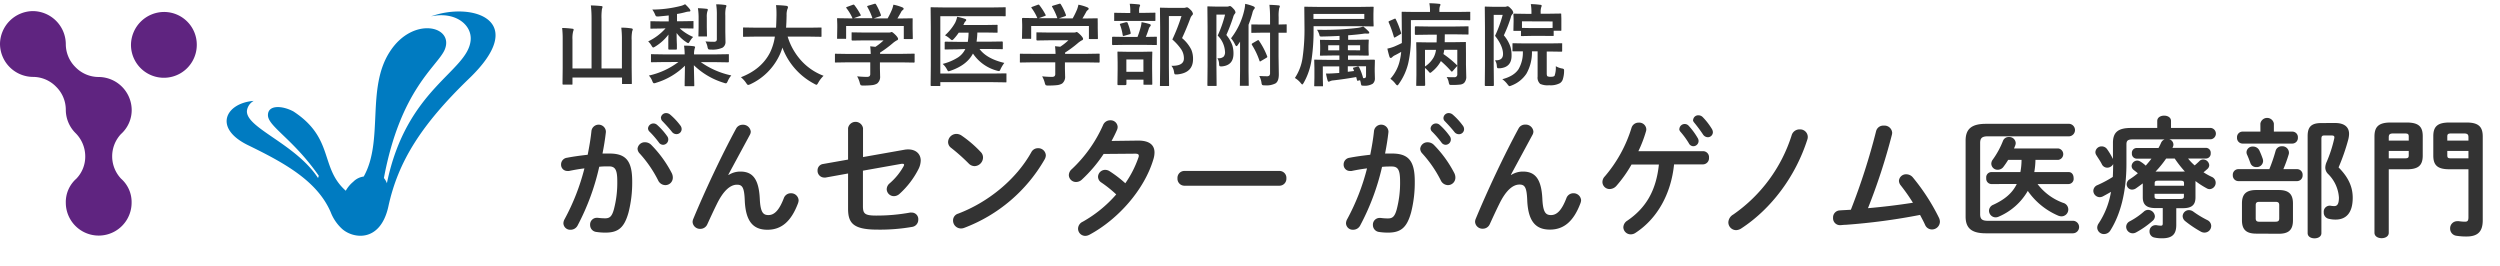 <svg id="_2" data-name="2" xmlns="http://www.w3.org/2000/svg" viewBox="0 0 835.81 88.83"><defs><style>.cls-1{fill:#007bc1;}.cls-2{fill:#5f2480;}.cls-3{fill:#333;}</style></defs><title>logo02</title><path class="cls-1" d="M110.59,71c-4.5-10.51-15.51-16.51-27.27-22.27-12.26-5.75-8-14.26,1.5-15A4.41,4.41,0,0,0,82.56,37c-.5,5.75,16.26,11,23.77,22.52l.25-.75c-8.51-12.26-17-16.51-17-20.27,0-3.5,4.75-3.25,8.51-1.25,13.76,9,8.76,18.76,17.51,26.52a10.56,10.56,0,0,1,2.5-3,6,6,0,0,1,3.5-1.75c6.76-12,.75-29.52,8.76-41.78,7.76-12,21.77-8.51,18.26-.5-2.5,5.5-14.76,13.26-20.27,42.78a5.55,5.55,0,0,1,1,1.75c6.51-31.77,27-37.28,28-47.79.5-5.25-5.25-9.76-13.26-8,13.76-5,33.28,1.25,12.51,21C140.86,41.73,133.1,54,129.85,69c-2.75,12.51-12.26,10.76-15.76,7.26a14.74,14.74,0,0,1-3.5-5.25"/><path class="cls-2" d="M54.79,4a11.11,11.11,0,0,0-11,11,11,11,0,1,0,22,0,10.94,10.94,0,0,0-11-11"/><path class="cls-2" d="M40.53,44.74a10.79,10.79,0,0,0,3.5-8,11.11,11.11,0,0,0-11-11,10.8,10.8,0,0,1-7.76-3.25A10.8,10.8,0,0,1,22,14.71a11.11,11.11,0,0,0-11-11,11.11,11.11,0,0,0-11,11,11.11,11.11,0,0,0,11,11A10.8,10.8,0,0,1,18.76,29,10.8,10.8,0,0,1,22,36.73a11,11,0,0,0,3.25,7.76h0a11,11,0,0,1,3.25,7.76,10.59,10.59,0,0,1-3,7.51,10.4,10.4,0,0,0-3.5,8,11,11,0,1,0,22,0,10.4,10.4,0,0,0-3.5-8,10.88,10.88,0,0,1,0-15"/><path class="cls-3" d="M207.71,9.24q1.69,0,3.36.25.48.09.48.32a2.35,2.35,0,0,1-.19.63,13,13,0,0,0-.18,3v9.19l.06,5.16a.47.47,0,0,1-.06.29.51.51,0,0,1-.26,0h-2.68c-.16,0-.25,0-.28-.07a.46.46,0,0,1,0-.26V25.91H191.39V28a.47.47,0,0,1-.06.29.55.55,0,0,1-.28,0h-2.64a.52.52,0,0,1-.29-.05s-.06-.13-.06-.29l.06-5.19V13.24a33.41,33.41,0,0,0-.18-3.89,29.62,29.62,0,0,1,3.36.25q.48,0,.48.32a.93.93,0,0,1-.07.32l-.1.28a9.45,9.45,0,0,0-.22,2.71V22.9h6.38V6.39a39.86,39.86,0,0,0-.23-4.58q2.11.06,3.45.22.45,0,.45.32a2.36,2.36,0,0,1-.19.63,19.14,19.14,0,0,0-.15,3.33V22.9h6.82V13.14A32,32,0,0,0,207.71,9.24Z"/><path class="cls-3" d="M221.53,9.52l-3.8.06q-.23,0-.28-.06a.51.51,0,0,1,0-.26V7.39c0-.17,0-.26.06-.29a.5.5,0,0,1,.26,0l3.8.06h2v-2q-1,.13-3.37.34h-.44a.67.67,0,0,1-.51-.16,3.37,3.37,0,0,1-.28-.57,7.57,7.57,0,0,0-.89-1.57A39.12,39.12,0,0,0,227.53,2a5.33,5.33,0,0,0,1.51-.6A13,13,0,0,1,230.56,3a1.33,1.33,0,0,1,.26.54q0,.32-.4.32a4.56,4.56,0,0,0-1.16.18,25.53,25.53,0,0,1-2.92.63V7.11h1.45l3.78-.06c.16,0,.25,0,.28.06a.55.55,0,0,1,0,.28V9.25c0,.16,0,.25-.06.28a.51.51,0,0,1-.26,0l-3.78-.06h-.51a15.88,15.88,0,0,0,4.5,2.89,7.41,7.41,0,0,0-1.09,1.41q-.37.66-.57.66a2.31,2.31,0,0,1-.72-.4,12,12,0,0,1-3.15-3q0,2,.09,3.84,0,1.19,0,1.41c0,.21-.1.31-.29.31h-2.26q-.32,0-.32-.31s0-.57,0-1.58,0-2,.06-3.15a15.84,15.84,0,0,1-4.41,4,2.51,2.51,0,0,1-.69.34q-.21,0-.63-.72a5.76,5.76,0,0,0-1.06-1.33,18.16,18.16,0,0,0,5.82-4.38Zm.21,11.23-3.81.06a.47.47,0,0,1-.29-.06.65.65,0,0,1,0-.29V18.4c0-.16,0-.25.06-.28a.55.55,0,0,1,.28,0l3.81.06h7.11a20.23,20.23,0,0,0-.21-2.92q1.66,0,3,.16.69.07.69.32a1.15,1.15,0,0,1-.09.38,1.77,1.77,0,0,0-.09.31,6.44,6.44,0,0,0-.16,1.75h7.51l3.84-.06q.25,0,.29.06a.51.51,0,0,1,0,.26v2.05a.52.52,0,0,1-.05.29s-.13.06-.29.06l-3.84-.06h-5.19a27.61,27.61,0,0,0,10.18,4.44,7.45,7.45,0,0,0-1.17,1.86q-.32.78-.63.78a2.52,2.52,0,0,1-.72-.18,24.7,24.7,0,0,1-10-5.88l.15,6.72q0,.25-.07.29a.55.55,0,0,1-.28,0h-2.58c-.17,0-.26,0-.29-.06a.55.55,0,0,1,0-.28q0-.19,0-1.08.07-2.76.09-5.43a23.18,23.18,0,0,1-9.6,5.7,2.51,2.51,0,0,1-.72.18q-.32,0-.6-.75a5.35,5.35,0,0,0-1.14-1.83,25.4,25.4,0,0,0,9.88-4.53Zm11.6-18q1.14,0,2.84.19c.3,0,.46.13.46.29a1.58,1.58,0,0,1-.15.57,6.16,6.16,0,0,0-.19,2V9.12l.06,2.8q0,.23-.06.28a.5.5,0,0,1-.26,0h-2.26c-.16,0-.25,0-.28-.06a.5.5,0,0,1,0-.26l.06-2.8V5.73A21,21,0,0,0,233.33,2.73Zm2.51,11.09q1.16.12,2.73.12a1.24,1.24,0,0,0,.89-.22,1.19,1.19,0,0,0,.19-.81V5.22a21.83,21.83,0,0,0-.23-3.78q1.5,0,2.95.21.48.06.48.31a1.77,1.77,0,0,1-.19.63,10,10,0,0,0-.18,2.58v5.47l.06,3.3a2.17,2.17,0,0,1-1,2,8,8,0,0,1-3.87.63,1.75,1.75,0,0,1-.87-.12,2,2,0,0,1-.28-.78A5.86,5.86,0,0,0,235.84,13.81Z"/><path class="cls-3" d="M252.52,12.24l-3.81.06q-.25,0-.29-.07a.59.59,0,0,1,0-.29V9.47q0-.23.06-.28a.55.55,0,0,1,.28,0l3.81.06h6.88q.09-1.25.15-4.06v-.7a24.13,24.13,0,0,0-.15-2.77,32.68,32.68,0,0,1,3.45.23q.54.12.54.43a1.51,1.51,0,0,1-.18.63,5.79,5.79,0,0,0-.28,2.1q-.06,2.83-.18,4.15h7.74l3.83-.06q.23,0,.28.06a.5.5,0,0,1,0,.26v2.46a.53.53,0,0,1-.06.32.5.5,0,0,1-.26,0l-3.83-.06h-7.17a21.17,21.17,0,0,0,4.82,8.33,19.33,19.33,0,0,0,7.19,4.77,9.55,9.55,0,0,0-1.75,2.26q-.4.75-.63.75a2.34,2.34,0,0,1-.69-.31,22.53,22.53,0,0,1-10.69-12.13,17.41,17.41,0,0,1-1.14,2.89,20.15,20.15,0,0,1-9.6,9.37,2.85,2.85,0,0,1-.72.23q-.25,0-.69-.69a9.45,9.45,0,0,0-1.72-1.89q6.88-2.65,9.74-8.27a18.42,18.42,0,0,0,1.61-5.31Z"/><path class="cls-3" d="M283.17,20.84l-3.75.06q-.23,0-.28-.06a.51.51,0,0,1,0-.26V18.26q0-.25.06-.29a.5.5,0,0,1,.26,0l3.75.06h7.9q-.06-1.69-.18-2.55l1.74.18a19.49,19.49,0,0,0,2.73-2.16h-6.48l-3.89.06q-.32,0-.32-.29V11.1c0-.16,0-.25.06-.28a.5.5,0,0,1,.26,0l3.89.06H297a2.48,2.48,0,0,0,.72-.06,1.66,1.66,0,0,1,.38-.12q.29,0,1.31,1,.83.88.84,1.29a.49.49,0,0,1-.37.48,8,8,0,0,0-1.44,1,36.59,36.59,0,0,1-4.21,3.11V18h7.51l3.75-.06a.47.47,0,0,1,.29.06.55.55,0,0,1,0,.28v2.32a.44.44,0,0,1-.05.27.48.48,0,0,1-.29.05l-3.75-.06h-7.51v2l.06,2.61a2.82,2.82,0,0,1-1,2.46,4.18,4.18,0,0,1-1.66.53,23.87,23.87,0,0,1-2.95.13,1.75,1.75,0,0,1-.87-.12,1.94,1.94,0,0,1-.31-.75,8.69,8.69,0,0,0-.89-2.2q1.79.18,3.21.18a1.39,1.39,0,0,0,.94-.23,1.12,1.12,0,0,0,.24-.81V20.84Zm.07-18.55,1.8-.66a.89.89,0,0,1,.32-.09c.11,0,.22.08.34.23a20.91,20.91,0,0,1,2,3.12.82.82,0,0,1,.09.25q0,.1-.37.23l-2,.72h6.25A20.31,20.31,0,0,0,290,2.35a.49.49,0,0,1-.09-.22c0-.07.12-.15.37-.23l2-.6a1.08,1.08,0,0,1,.28-.06c.12,0,.22.08.32.23A19.83,19.83,0,0,1,294.51,5a.85.85,0,0,1,0,.21c0,.08-.13.16-.38.25l-2,.69h4.63a27.4,27.4,0,0,0,1.47-3,10,10,0,0,0,.45-1.58,14.76,14.76,0,0,1,3,.89c.28.13.43.28.43.45a.57.57,0,0,1-.29.45,1.74,1.74,0,0,0-.57.69q-.63,1.17-1.23,2.13h.78l4-.06a.53.53,0,0,1,.32.06.51.51,0,0,1,0,.26L305.11,8V9.37l.06,3.36q0,.26-.07.32a.59.59,0,0,1-.29,0h-2.36q-.25,0-.29-.07a.59.59,0,0,1,0-.29v-4H282.88v4q0,.25-.06.29a.5.5,0,0,1-.26,0h-2.38a.53.53,0,0,1-.32-.06.55.55,0,0,1,0-.28l.06-3.39V8.23l-.06-1.86c0-.16,0-.25.07-.28a.59.59,0,0,1,.29,0l4,.06h.81A15.45,15.45,0,0,0,283,2.74a.53.53,0,0,1-.1-.23Q282.92,2.39,283.25,2.29Z"/><path class="cls-3" d="M314.37,5.41V24.59h17.71l4.12-.06q.23,0,.28.06a.55.55,0,0,1,0,.28v2.38q0,.23-.06.28a.5.5,0,0,1-.26,0l-4.12-.06H314.37v1c0,.16,0,.25-.06.28a.69.69,0,0,1-.31,0h-2.55a.44.44,0,0,1-.27-.05s-.05-.12-.05-.27l.06-6.38v-13l-.06-6.33c0-.17,0-.26.06-.29a.55.55,0,0,1,.28,0l4,.06H332l3.93-.06c.17,0,.26,0,.29.06a.51.51,0,0,1,0,.26V5.15q0,.24-.06.28a.55.55,0,0,1-.28,0L332,5.41Zm5.87,11.07-4.12.06a.46.46,0,0,1-.29-.06.51.51,0,0,1,0-.26v-2q0-.29.34-.29l4.12.06h3.27a22.84,22.84,0,0,0,.26-3.06h-3.3a17.21,17.21,0,0,1-1.57,2q-.42.48-.66.48t-.75-.51a7.23,7.23,0,0,0-1.61-1.09,16.42,16.42,0,0,0,3.39-4.19A8.31,8.31,0,0,0,320,5.62a18.47,18.47,0,0,1,2.64.69q.4.15.4.38a.59.59,0,0,1-.26.43,2.4,2.4,0,0,0-.51.84,2.1,2.1,0,0,1-.22.4h7.39l3.78-.06a.46.46,0,0,1,.29.06.51.51,0,0,1,0,.26v2a.5.5,0,0,1-.06.31.55.55,0,0,1-.28,0l-3.78-.06h-2.64a24.71,24.71,0,0,1-.26,3.06h4.28l4.12-.06q.26,0,.31.06s.06.11.06.23v2c0,.16,0,.25-.07.28a.59.59,0,0,1-.29,0l-4.12-.06h-3.3q2.43,3.28,8.29,4.65a12.08,12.08,0,0,0-1.26,2.08q-.25.66-.53.66a3.88,3.88,0,0,1-.7-.15,14.06,14.06,0,0,1-8-5.72q-2,3.84-7.42,5.72a4.84,4.84,0,0,1-.72.21q-.25,0-.57-.66a6.15,6.15,0,0,0-1.42-1.8,17.76,17.76,0,0,0,5.19-2.21,7,7,0,0,0,2.39-2.77Z"/><path class="cls-3" d="M345,20.84l-3.75.06q-.23,0-.28-.06a.51.51,0,0,1,0-.26V18.26q0-.25.06-.29a.5.5,0,0,1,.26,0L345,18h7.9q-.06-1.69-.18-2.55l1.74.18a19.49,19.49,0,0,0,2.73-2.16h-6.48l-3.89.06q-.32,0-.32-.29V11.1c0-.16,0-.25.06-.28a.5.5,0,0,1,.26,0l3.89.06h8.14a2.48,2.48,0,0,0,.72-.06,1.66,1.66,0,0,1,.38-.12q.29,0,1.31,1,.83.88.84,1.29a.49.49,0,0,1-.37.48,8,8,0,0,0-1.44,1,36.59,36.59,0,0,1-4.21,3.11V18h7.51l3.75-.06a.47.47,0,0,1,.29.06.55.55,0,0,1,0,.28v2.32a.44.44,0,0,1-.05.27.48.48,0,0,1-.29.05l-3.75-.06h-7.51v2l.06,2.61a2.82,2.82,0,0,1-1,2.46,4.18,4.18,0,0,1-1.66.53,23.87,23.87,0,0,1-2.95.13,1.75,1.75,0,0,1-.87-.12,1.94,1.94,0,0,1-.31-.75,8.69,8.69,0,0,0-.89-2.2q1.79.18,3.21.18a1.39,1.39,0,0,0,.94-.23,1.12,1.12,0,0,0,.24-.81V20.84Zm.07-18.55,1.8-.66a.89.89,0,0,1,.32-.09c.11,0,.22.08.34.23a20.91,20.91,0,0,1,2,3.12.82.82,0,0,1,.09.25q0,.1-.37.23l-2,.72h6.25a20.31,20.31,0,0,0-1.71-3.75.49.49,0,0,1-.09-.22c0-.07.12-.15.37-.23l2-.6a1.08,1.08,0,0,1,.28-.06c.12,0,.22.08.32.23A19.83,19.83,0,0,1,356.37,5a.85.85,0,0,1,0,.21c0,.08-.13.16-.38.25l-2,.69h4.63a27.4,27.4,0,0,0,1.47-3,10,10,0,0,0,.45-1.58,14.76,14.76,0,0,1,3,.89c.28.13.43.28.43.45a.57.57,0,0,1-.29.45,1.74,1.74,0,0,0-.57.69q-.63,1.17-1.23,2.13h.78l4-.06a.53.53,0,0,1,.32.06.51.51,0,0,1,0,.26L367,8V9.37l.06,3.36q0,.26-.07.32a.59.59,0,0,1-.29,0h-2.36q-.25,0-.29-.07a.59.59,0,0,1,0-.29v-4H344.75v4q0,.25-.06.29a.5.5,0,0,1-.26,0H342a.53.53,0,0,1-.32-.06.55.55,0,0,1,0-.28l.06-3.39V8.23l-.06-1.86c0-.16,0-.25.07-.28A.59.59,0,0,1,342,6l4,.06h.81a15.45,15.45,0,0,0-1.92-3.36.53.53,0,0,1-.1-.23Q344.79,2.39,345.11,2.29Z"/><path class="cls-3" d="M375.94,15l-3.86.06q-.29,0-.29-.32V12.6q0-.32.29-.32l3.86.06h4.36a30.07,30.07,0,0,0,1.1-3.43,8.41,8.41,0,0,0,.25-1.5,24.61,24.61,0,0,1,2.61.6c.3.1.46.23.46.4a.68.68,0,0,1-.24.47,1.93,1.93,0,0,0-.4.7,29.35,29.35,0,0,1-1,2.76l3.39-.06c.17,0,.26,0,.29.06a.5.5,0,0,1,0,.26v2.17q0,.23-.06.28a.54.54,0,0,1-.28,0L382.63,15ZM376.47,7,372.79,7c-.17,0-.26,0-.29-.06a.51.51,0,0,1,0-.26V4.59a.5.5,0,0,1,.06-.31.55.55,0,0,1,.28,0l3.68.06h1.36V3.75a12,12,0,0,0-.19-2.49q1,0,3,.21.48.06.48.28a1.69,1.69,0,0,1-.21.6,4.47,4.47,0,0,0-.13,1.44V4.3h1.54L386,4.24q.23,0,.28.06a.59.59,0,0,1,0,.29V6.7q0,.24-.06.28A.5.5,0,0,1,386,7L382.37,7Zm-.22,21.47h-2.32q-.34,0-.34-.31l.06-5.06V20.9l-.06-3.36c0-.16,0-.25.06-.28a.55.55,0,0,1,.28,0l3.33.06h4.33l3.33-.06a.53.53,0,0,1,.32.06.51.51,0,0,1,0,.26l-.06,2.95V23l.06,5q0,.26-.07.32a.59.59,0,0,1-.29,0h-2.3q-.25,0-.29-.07a.59.59,0,0,1,0-.29V26.63h-5.7v1.5Q376.57,28.43,376.25,28.43ZM374.46,8.31a.65.65,0,0,1-.06-.22c0-.08.13-.16.4-.23l1.64-.44.28,0q.18,0,.29.28a18.41,18.41,0,0,1,1,3.3,1.55,1.55,0,0,1,0,.18q0,.15-.38.28l-1.77.51a1.24,1.24,0,0,1-.29.06c-.12,0-.2-.12-.24-.37A15.91,15.91,0,0,0,374.46,8.31Zm2.11,11.57V24h5.7V19.88ZM391.63,22h.31q3.87,0,3.87-2.46a5.48,5.48,0,0,0-.87-3,17.76,17.76,0,0,0-3-3.34A62,62,0,0,0,395,5.37h-4.21V22.19l.06,6.28c0,.16,0,.25-.06.28a.5.5,0,0,1-.26,0h-2.42a.5.5,0,0,1-.31-.06.51.51,0,0,1,0-.26l.06-6.25v-13l-.06-6.32q0-.25.07-.29a.59.59,0,0,1,.29,0l2.67.06h4.81a2.06,2.06,0,0,0,.75-.09,1.59,1.59,0,0,1,.46-.09q.35,0,1.26.91a2.38,2.38,0,0,1,.72,1.22.76.76,0,0,1-.28.54,2.82,2.82,0,0,0-.63,1.11q-1.35,3.58-2.73,6.51a12.21,12.21,0,0,1,3.08,3.84,7.86,7.86,0,0,1,.59,3.18q0,4.62-5.29,5.12l-.5,0a.43.43,0,0,1-.43-.21,4.45,4.45,0,0,1-.15-.73A4,4,0,0,0,391.63,22Z"/><path class="cls-3" d="M407,19.47h.32a2.35,2.35,0,0,0,1.8-.57,2.28,2.28,0,0,0,.44-1.54,8.32,8.32,0,0,0-2.45-5.47,40,40,0,0,0,2.46-7h-2.89V22l.06,6.44c0,.16,0,.25-.06.28a.5.5,0,0,1-.26,0H404a.48.48,0,0,1-.29-.05.44.44,0,0,1-.05-.27l.06-6.41V8.93l-.06-6.5q0-.25.06-.29a.55.55,0,0,1,.28,0l2.41.06h3.81a1.45,1.45,0,0,0,.6-.09.85.85,0,0,1,.38-.09q.35,0,1.14.87a2.39,2.39,0,0,1,.72,1.2.81.81,0,0,1-.26.54,3.05,3.05,0,0,0-.54,1.17A62.2,62.2,0,0,1,410,11.7a11.56,11.56,0,0,1,2,3.46,9,9,0,0,1,.38,2.79q0,3.86-3.81,4.24h-.45q-.35,0-.46-.21a3,3,0,0,1-.1-.72A3.61,3.61,0,0,0,407,19.47Zm4.58-6.69A23.93,23.93,0,0,0,416,3.36a11.26,11.26,0,0,0,.29-2.07A14.76,14.76,0,0,1,419,2.1q.51.22.51.51a.85.85,0,0,1-.29.51,3.07,3.07,0,0,0-.51,1.23,40.43,40.43,0,0,1-1.29,3.93V23.84l.06,4.56a.47.47,0,0,1-.06.29.51.51,0,0,1-.26,0h-2.35c-.17,0-.26,0-.29-.07a.46.46,0,0,1,0-.26l.06-4.56V13.93l-.4.6q-.28.38-.35.51-.27.38-.46.38t-.45-.51A8.9,8.9,0,0,0,411.55,12.79ZM421,25.4q1.47.09,2.52.09a1.14,1.14,0,0,0,.87-.25,1.34,1.34,0,0,0,.22-.88V10.92H422l-3.37.06q-.23,0-.28-.06a.51.51,0,0,1,0-.26V8.46c0-.16,0-.25.06-.28a.5.5,0,0,1,.26,0L422,8.2h2.61V5.85a39.62,39.62,0,0,0-.21-4.24q1.89.06,3,.19.48,0,.48.32a2.32,2.32,0,0,1-.22.63,13.45,13.45,0,0,0-.18,3V8.2l2.41-.06q.23,0,.28.06a.5.5,0,0,1,0,.26v2.2c0,.16,0,.25-.06.28a.5.5,0,0,1-.26,0h-.73l-1.67,0v7.93l.09,6q0,2.27-1.09,3a6.59,6.59,0,0,1-3.58.66,1.66,1.66,0,0,1-.89-.13,1.68,1.68,0,0,1-.24-.76A6.68,6.68,0,0,0,421,25.4Zm-.07-11.76a24.74,24.74,0,0,1,2.7,5.13.68.68,0,0,1,.06.23q0,.16-.37.37l-1.7,1a1,1,0,0,1-.37.19c-.06,0-.12-.09-.18-.26A25,25,0,0,0,418.55,15a.66.66,0,0,1-.07-.23q0-.13.32-.34l1.57-.91a1,1,0,0,1,.34-.12Q420.79,13.45,420.94,13.64Z"/><path class="cls-3" d="M432.91,26.07A16.38,16.38,0,0,0,435.52,19a65.93,65.93,0,0,0,.6-9.85l-.06-6.61q0-.25.07-.29a.59.59,0,0,1,.29,0l4.11.06H454.8l4.11-.06a.53.53,0,0,1,.32.06.55.55,0,0,1,0,.28l-.06,2v2l.06,1.92c0,.18,0,.28-.07.32a.59.59,0,0,1-.29,0l-4.11-.06H439.16V10a66.88,66.88,0,0,1-.66,9.85,22.08,22.08,0,0,1-2.64,7.83q-.35.57-.48.57t-.51-.48A7.36,7.36,0,0,0,432.91,26.07ZM456.12,6.33V4.65h-17V6.33Zm-11.86,21q-.28,0-.42-.45a22.14,22.14,0,0,1-.53-2.3h.92q.73,0,2.2-.1l1.32-.09v-2.2h-5.5v4l.06,2.36a.46.46,0,0,1-.06.29.55.55,0,0,1-.28,0H439.7a.53.53,0,0,1-.32-.06.55.55,0,0,1,0-.28l.06-2.49V22.76l-.06-2.55q0-.22.07-.26a.59.59,0,0,1,.29,0l4.21.06h3.84V18.55h-2.2l-4,.06q-.25,0-.29-.06a.51.51,0,0,1,0-.26l.06-1.58V15.19l-.06-1.55a.53.53,0,0,1,.06-.32.55.55,0,0,1,.28,0l4,.06h2.2V12q-2.58.15-5.92.21a1.64,1.64,0,0,1-.59-.06.91.91,0,0,1-.22-.45,5.73,5.73,0,0,0-.79-1.73h1.29a91.39,91.39,0,0,0,12.39-.66,7.87,7.87,0,0,0,1.76-.45,18.17,18.17,0,0,1,1.76,1.6.75.75,0,0,1,.26.51c0,.18-.16.26-.48.26h-.47a5.67,5.67,0,0,0-.7,0q-2.07.32-5.41.57v1.5h2.65l3.94-.06q.25,0,.29.07a.59.59,0,0,1,0,.29l-.06,1.55V16.7l.06,1.58a.44.44,0,0,1-.05.27.48.48,0,0,1-.29.05l-3.94-.06h-2.65V20h4.44l4.21-.06c.22,0,.34.1.34.31l-.06,2.67v.91l.06,2.3a2.29,2.29,0,0,1-.72,1.86,5.18,5.18,0,0,1-3.12.66q-.57,0-.67-.15a2.35,2.35,0,0,1-.21-.81,6.93,6.93,0,0,0-.24-.88l-.54.13-.34.06q-.1,0-.15-.25l-.26-1q-3.83.69-7.7,1.13a3,3,0,0,0-1,.25A1.11,1.11,0,0,1,444.26,27.29Zm-.21-10.5h3.7V15.13h-3.7ZM452.4,23a.56.56,0,0,1-.06-.21q0-.16.37-.23l1.17-.31a.64.64,0,0,1,.21,0q.16,0,.29.23a17.91,17.91,0,0,1,1.35,3.64h.4q.57,0,.57-.81V22.16h-6.1V24l2.11-.26Zm2.32-6.17V15.13h-4.09v1.66Z"/><path class="cls-3" d="M471.7,6.72v5a39.12,39.12,0,0,1-.88,9.37A19.82,19.82,0,0,1,467.7,28c-.23.36-.42.54-.54.54s-.35-.17-.6-.51a8,8,0,0,0-1.73-1.69,13.56,13.56,0,0,0,3.24-6.51,19.11,19.11,0,0,0,.38-2.49q-1.29.75-2.1,1.14a2.83,2.83,0,0,0-.92.66.73.73,0,0,1-.48.23q-.26,0-.4-.35-.4-1.26-.72-2.77a13.76,13.76,0,0,0,2.32-.69q1.61-.7,2.52-1.17,0-.84,0-2.7l-.06-7.46q0-.25.06-.29a.5.5,0,0,1,.26,0l4.15.06h5V3.5a11.48,11.48,0,0,0-.22-2.41q1.57,0,3.23.19.48,0,.48.26a1.32,1.32,0,0,1-.19.6,3.64,3.64,0,0,0-.15,1.32V4h5.94l4.09-.06c.16,0,.25,0,.28.06a.5.5,0,0,1,0,.26v2.2a.5.5,0,0,1-.06.31.5.5,0,0,1-.26,0l-4.09-.06Zm-5.63-.38a1.48,1.48,0,0,1,.34-.12c.08,0,.16.07.23.21a27.71,27.71,0,0,1,1.75,4.47,1,1,0,0,1,.06.23q0,.18-.37.37l-1.52.91a1.06,1.06,0,0,1-.38.15q-.12,0-.19-.28a37.6,37.6,0,0,0-1.69-4.74.66.66,0,0,1-.07-.25c0-.1.08-.19.25-.26Zm15.65,14.08a11.48,11.48,0,0,1-2.95,3.52,1.93,1.93,0,0,1-.63.43q-.16,0-.63-.6a10.79,10.79,0,0,0-1.1-1.06v2.38l.06,3.27q0,.34-.31.34h-2.37c-.18,0-.28,0-.31-.07a.46.46,0,0,1,0-.26l.06-3.27v-7.3l-.06-3.36a.54.54,0,0,1,.06-.32.59.59,0,0,1,.29,0l4,.06h2.46q.06-1.74.06-2.58h-2.95l-4.09.06q-.29,0-.29-.32V9.12q0-.32.29-.32l4.09.06h9.19l4.09-.06q.23,0,.28.06a.51.51,0,0,1,0,.26v2.14q0,.24-.06.28a.5.5,0,0,1-.26,0l-4.09-.06h-3.52L483,14.11h2.79l4-.06a.47.47,0,0,1,.29.06.7.7,0,0,1,0,.31L490.11,18v3.64l.09,3.89a2.89,2.89,0,0,1-.73,2.21,2.44,2.44,0,0,1-1.32.54,22.23,22.23,0,0,1-2.7.12h-.35q-.43,0-.54-.19a2.84,2.84,0,0,1-.22-.72,4.65,4.65,0,0,0-.69-1.74q1.1.07,1.94.07h.62a.91.91,0,0,0,1-1V16.66h-4.36a12.32,12.32,0,0,1-.28,1.41A33.53,33.53,0,0,1,487,21.7c.12.12.18.21.18.28s-.07.18-.22.32l-1.26,1.42q-.23.25-.32.25s-.13-.06-.25-.19A35.36,35.36,0,0,0,481.72,20.41Zm-1.63-3.75h-3.68v5.56a9,9,0,0,0,2.9-3.06A7.56,7.56,0,0,0,480.09,16.66Z"/><path class="cls-3" d="M499.8,20.16l.34,0q2.36,0,2.36-2.11,0-2.65-2.67-6.07a41,41,0,0,0,2.55-7h-3V22l.06,6.45q0,.31-.32.31h-2.38q-.34,0-.34-.31l.06-6.42V9l-.06-6.5q0-.25.06-.29a.55.55,0,0,1,.28,0l2.41.06h3.93a1.46,1.46,0,0,0,.6-.09.84.84,0,0,1,.38-.09q.34,0,1.14.87a2.39,2.39,0,0,1,.72,1.2.81.81,0,0,1-.26.54,2.12,2.12,0,0,0-.57,1.17,44.54,44.54,0,0,1-2.32,5.94A11.93,11.93,0,0,1,505,15.72a10.22,10.22,0,0,1,.35,2.92q0,3.86-3.92,4.19l-.45,0q-.35,0-.44-.19a2.31,2.31,0,0,1-.12-.7A3.61,3.61,0,0,0,499.8,20.16Zm2.45,6.32q3.89-1,5.44-3.37a11.1,11.1,0,0,0,1.44-5.94l-2.45,0h-.73a.46.46,0,0,1-.29-.06.51.51,0,0,1,0-.26V14.78c0-.18,0-.28.07-.32a.46.46,0,0,1,.26,0l4,.06h8l4-.06q.23,0,.28.06a.68.68,0,0,1,0,.31v2.13a.44.44,0,0,1-.05.27.44.44,0,0,1-.27.05l-4-.06h-.84v7.27q0,.81.23,1a2.32,2.32,0,0,0,1.17.18q1,0,1.23-.37a8.41,8.41,0,0,0,.4-3.17,6.23,6.23,0,0,0,2,.75,1.49,1.49,0,0,1,.65.22.62.62,0,0,1,.12.44q0,.12,0,.34a9.33,9.33,0,0,1-.48,2.8,2.4,2.4,0,0,1-.92,1.13,6.63,6.63,0,0,1-3.58.69,6,6,0,0,1-3-.45,2.8,2.8,0,0,1-.87-2.45V17.17h-1.89a14.43,14.43,0,0,1-1.86,7.48,10.42,10.42,0,0,1-4.93,3.92,2.85,2.85,0,0,1-.72.23q-.22,0-.66-.6A7.65,7.65,0,0,0,502.25,26.48ZM516,12h-4l-3.21.06a.46.46,0,0,1-.29-.06.51.51,0,0,1,0-.26V10.32h-2.21a.53.53,0,0,1-.32-.06.5.5,0,0,1,0-.26l.06-2.83V6.33l-.06-1.51q0-.21.07-.25a.59.59,0,0,1,.29,0l4,.06H512V4.28a16.32,16.32,0,0,0-.21-2.9q1.44,0,3.14.23.48,0,.48.28a1.25,1.25,0,0,1-.15.56,5.55,5.55,0,0,0-.18,1.77v.37h2.55l4-.06a.53.53,0,0,1,.32.06.38.38,0,0,1,0,.23L522,6.11V7.17L522,10q0,.23-.07.28a.59.59,0,0,1-.29,0h-2.21v1.45c0,.16,0,.25-.06.28a.55.55,0,0,1-.28,0Zm-7.17-4.87v2.2l3.15.06h4q2.55,0,3.09-.06V7.17Z"/><path class="cls-3" d="M193.09,75.42a2.62,2.62,0,0,1-2.34,1.39,2.25,2.25,0,0,1-2.39-2.17,2.91,2.91,0,0,1,.39-1.35,73.18,73.18,0,0,0,6.64-17c-1.78.22-3.51.52-5.16.87a2.47,2.47,0,0,1-.56,0A2.08,2.08,0,0,1,187.58,55a2.25,2.25,0,0,1,2-2.26c2.21-.43,4.6-.74,6.9-1,.52-2.65,1-5.34,1.26-8a2.43,2.43,0,0,1,4.82.13v.3c-.26,2.34-.65,4.77-1.13,7.16.87,0,1.65,0,2.34,0,5.55,0,7.59,2.52,7.59,9.33A40.44,40.44,0,0,1,210.14,71c-1.39,5-3.34,6.77-7.72,6.77a20,20,0,0,1-3-.22,2.32,2.32,0,0,1-2.13-2.34,2.23,2.23,0,0,1,2.21-2.39c.09,0,.22,0,.35,0a20.66,20.66,0,0,0,2.39.17c1.52,0,2.3-.48,3-3a34.73,34.73,0,0,0,1.13-9.42c0-3.91-.74-4.95-2.82-4.95-1,0-2,0-3.21.13A78.49,78.49,0,0,1,193.09,75.42Zm31.5-17.53a3.3,3.3,0,0,1,.35,1.48,2.49,2.49,0,0,1-2.52,2.52A2.7,2.7,0,0,1,220,60.23a40.39,40.39,0,0,0-6.16-8.94,2.38,2.38,0,0,1-.69-1.56,2.41,2.41,0,0,1,2.52-2.17,2.9,2.9,0,0,1,2,.82A38.62,38.62,0,0,1,224.59,57.89Zm-7.94-15a1.82,1.82,0,0,1,3-1.17,21.65,21.65,0,0,1,3.38,3.78,1.81,1.81,0,0,1,.39,1.17,1.77,1.77,0,0,1-1.74,1.74,1.74,1.74,0,0,1-1.43-.82,31.52,31.52,0,0,0-3.21-3.69A1.54,1.54,0,0,1,216.65,42.92Zm4.3-3.47a1.74,1.74,0,0,1,1.82-1.61,2.08,2.08,0,0,1,1.3.52,21.73,21.73,0,0,1,3.34,3.56,2,2,0,0,1,.48,1.3,1.7,1.7,0,0,1-1.74,1.65,1.89,1.89,0,0,1-1.52-.78c-1-1.26-2.21-2.56-3.21-3.6A1.43,1.43,0,0,1,221,39.44Z"/><path class="cls-3" d="M243.6,58.49a7.29,7.29,0,0,1,3.95-1.13c4,0,6.16,2.39,6.47,9.16.22,4.73,1.26,5.38,2.91,5.38,2,0,3.6-1.69,5.12-5.64a2.46,2.46,0,0,1,2.34-1.65A2.51,2.51,0,0,1,267,67a3.42,3.42,0,0,1-.22,1c-2.26,6-5.51,8.81-10.2,8.81-4.51,0-7.29-2.43-7.59-9.85-.17-4.3-.82-5.21-2.6-5.21-2.3,0-4.64,2.13-6.77,6.55-1,2-2.21,4.64-3.17,6.73a2.51,2.51,0,0,1-2.3,1.48,2.47,2.47,0,0,1-2.6-2.3,2.74,2.74,0,0,1,.22-1c3.82-9.2,9.33-21,14.32-30.2a2.42,2.42,0,0,1,2.21-1.3A2.57,2.57,0,0,1,251,44a2.31,2.31,0,0,1-.26,1l-7.25,13.41Z"/><path class="cls-3" d="M302.27,50.08a7.45,7.45,0,0,1,1.34-.13c2.6,0,4.21,1.52,4.21,3.73a6.65,6.65,0,0,1-.78,2.91,28.45,28.45,0,0,1-6.34,8.25,2.83,2.83,0,0,1-1.82.74,2.4,2.4,0,0,1-2.43-2.3,2.61,2.61,0,0,1,1-2,21.07,21.07,0,0,0,4.64-5.69,1.64,1.64,0,0,0,.17-.48c0-.22-.17-.35-.48-.35-.09,0-.22,0-.35,0l-12.93,2.3v11.8c0,2.56.56,3.21,4.43,3.21a61.93,61.93,0,0,0,11.33-1,2.12,2.12,0,0,1,.52,0A2.19,2.19,0,0,1,307,73.47a2.39,2.39,0,0,1-2.08,2.39,62.37,62.37,0,0,1-11.5.91c-8.12,0-9.89-2.13-9.89-7V58L276,59.36a1.78,1.78,0,0,1-.48,0A2.25,2.25,0,0,1,273.33,57a2.12,2.12,0,0,1,1.82-2.17l8.38-1.48V42.83a2.54,2.54,0,0,1,5,0v9.68Z"/><path class="cls-3" d="M327.87,50.81a2.56,2.56,0,0,1,.78,1.87,2.93,2.93,0,0,1-2.78,2.86,2.75,2.75,0,0,1-2-.87,63.44,63.44,0,0,0-5.9-5.25,2.41,2.41,0,0,1-1-2,2.8,2.8,0,0,1,2.78-2.65,3.16,3.16,0,0,1,1.74.56A38.94,38.94,0,0,1,327.87,50.81ZM347,49.55a2.52,2.52,0,0,1,2.65,2.39,3,3,0,0,1-.43,1.39,52.29,52.29,0,0,1-26.82,22.83,3.07,3.07,0,0,1-1.17.22,2.65,2.65,0,0,1-2.6-2.65,2.34,2.34,0,0,1,1.69-2.3c9.85-3.73,19.27-11.24,24.47-20.53A2.47,2.47,0,0,1,347,49.55Z"/><path class="cls-3" d="M380.56,47c3.6,0,5.42,1.39,5.42,4a7.76,7.76,0,0,1-.39,2.3c-3,10.07-11.72,20-21.35,25.17a3.09,3.09,0,0,1-1.43.39,2.42,2.42,0,0,1-2.39-2.43A2.62,2.62,0,0,1,362,74.12,42.19,42.19,0,0,0,373.18,65a40,40,0,0,0-5-4,2.29,2.29,0,0,1-1.08-1.91,2.39,2.39,0,0,1,2.39-2.3,2.7,2.7,0,0,1,1.52.48,39.79,39.79,0,0,1,5.21,4,35,35,0,0,0,4.38-8.59,1.7,1.7,0,0,0,.13-.61c0-.48-.35-.69-1.17-.69l-10.59.09a46.89,46.89,0,0,1-7.29,8.59,2.8,2.8,0,0,1-1.91.78,2.37,2.37,0,0,1-2.43-2.3,2.75,2.75,0,0,1,1-2,45.29,45.29,0,0,0,10.42-14.67,2.55,2.55,0,0,1,2.43-1.65,2.34,2.34,0,0,1,2.47,2.21,2.49,2.49,0,0,1-.22,1c-.52,1.21-1.13,2.43-1.82,3.69Z"/><path class="cls-3" d="M427.73,57.15a2.31,2.31,0,0,1,2.34,2.47,2.33,2.33,0,0,1-2.34,2.47H396a2.33,2.33,0,0,1-2.34-2.47A2.31,2.31,0,0,1,396,57.15Z"/><path class="cls-3" d="M454.72,75.42a2.62,2.62,0,0,1-2.34,1.39A2.25,2.25,0,0,1,450,74.64a2.91,2.91,0,0,1,.39-1.35,73.18,73.18,0,0,0,6.64-17c-1.78.22-3.51.52-5.16.87a2.47,2.47,0,0,1-.56,0A2.08,2.08,0,0,1,449.21,55a2.25,2.25,0,0,1,2-2.26c2.21-.43,4.6-.74,6.9-1,.52-2.65,1-5.34,1.26-8a2.43,2.43,0,0,1,4.82.13v.3c-.26,2.34-.65,4.77-1.13,7.16.87,0,1.65,0,2.34,0,5.55,0,7.59,2.52,7.59,9.33A40.44,40.44,0,0,1,471.77,71c-1.39,5-3.34,6.77-7.72,6.77a20,20,0,0,1-3-.22A2.32,2.32,0,0,1,459,75.25a2.23,2.23,0,0,1,2.21-2.39c.09,0,.22,0,.35,0a20.66,20.66,0,0,0,2.39.17c1.52,0,2.3-.48,3-3a34.73,34.73,0,0,0,1.13-9.42c0-3.91-.74-4.95-2.82-4.95-1,0-2,0-3.21.13A78.49,78.49,0,0,1,454.72,75.42Zm31.5-17.53a3.3,3.3,0,0,1,.35,1.48,2.49,2.49,0,0,1-2.52,2.52,2.7,2.7,0,0,1-2.39-1.65,40.39,40.39,0,0,0-6.16-8.94,2.38,2.38,0,0,1-.69-1.56,2.41,2.41,0,0,1,2.52-2.17,2.9,2.9,0,0,1,2,.82A38.62,38.62,0,0,1,486.22,57.89Zm-7.94-15a1.82,1.82,0,0,1,3-1.17,21.65,21.65,0,0,1,3.38,3.78,1.81,1.81,0,0,1,.39,1.17,1.77,1.77,0,0,1-1.74,1.74,1.74,1.74,0,0,1-1.43-.82,31.52,31.52,0,0,0-3.21-3.69A1.54,1.54,0,0,1,478.28,42.92Zm4.3-3.47a1.74,1.74,0,0,1,1.82-1.61,2.08,2.08,0,0,1,1.3.52A21.73,21.73,0,0,1,489,41.92a2,2,0,0,1,.48,1.3,1.7,1.7,0,0,1-1.74,1.65,1.89,1.89,0,0,1-1.52-.78c-1-1.26-2.21-2.56-3.21-3.6A1.43,1.43,0,0,1,482.58,39.44Z"/><path class="cls-3" d="M505.23,58.49a7.29,7.29,0,0,1,3.95-1.13c4,0,6.16,2.39,6.47,9.16.22,4.73,1.26,5.38,2.91,5.38,2,0,3.6-1.69,5.12-5.64A2.46,2.46,0,0,1,526,64.61a2.51,2.51,0,0,1,2.6,2.34,3.42,3.42,0,0,1-.22,1c-2.26,6-5.51,8.81-10.2,8.81-4.51,0-7.29-2.43-7.59-9.85-.17-4.3-.82-5.21-2.6-5.21-2.3,0-4.64,2.13-6.77,6.55-1,2-2.21,4.64-3.17,6.73a2.51,2.51,0,0,1-2.3,1.48,2.47,2.47,0,0,1-2.6-2.3,2.74,2.74,0,0,1,.22-1c3.82-9.2,9.33-21,14.32-30.2a2.42,2.42,0,0,1,2.21-1.3A2.57,2.57,0,0,1,512.65,44a2.31,2.31,0,0,1-.26,1l-7.25,13.41Z"/><path class="cls-3" d="M545.46,55a42.6,42.6,0,0,1-5,7.07,3.07,3.07,0,0,1-2.3,1.13,2.38,2.38,0,0,1-2.43-2.34,2.74,2.74,0,0,1,.82-1.91,45.35,45.35,0,0,0,8.9-16.19A2.44,2.44,0,0,1,547.88,41a2.35,2.35,0,0,1,2.52,2.21,2.46,2.46,0,0,1-.13.78,42.16,42.16,0,0,1-2.52,6.55h21.61a2,2,0,0,1,2,2.21,2.07,2.07,0,0,1-2,2.21h-9.68c-1,9.89-5.64,18.18-12.93,22.91a2.83,2.83,0,0,1-1.56.48A2.46,2.46,0,0,1,542.72,76a2.72,2.72,0,0,1,1.3-2.21c6.25-4.25,9.68-10.07,10.59-18.79Zm16-11.93a1.77,1.77,0,0,1,1.82-1.61,1.74,1.74,0,0,1,1.3.61,23.19,23.19,0,0,1,3,4.08,1.92,1.92,0,0,1,.3,1,1.78,1.78,0,0,1-1.78,1.74,1.72,1.72,0,0,1-1.48-1A27.25,27.25,0,0,0,561.77,44,1.45,1.45,0,0,1,561.42,43.09Zm4.6-3a1.69,1.69,0,0,1,1.78-1.52,2,2,0,0,1,1.43.61,21.89,21.89,0,0,1,3,3.86,2.34,2.34,0,0,1,.39,1.17,1.7,1.7,0,0,1-1.74,1.69,2,2,0,0,1-1.61-1A48,48,0,0,0,566.42,41,1.51,1.51,0,0,1,566,40.05Z"/><path class="cls-3" d="M601.65,43.26a2.55,2.55,0,0,1,2.56,3.47c-3.95,12.32-12.06,23.09-22,29.6a3.37,3.37,0,0,1-1.78.61,2.61,2.61,0,0,1-2.6-2.6,3.14,3.14,0,0,1,1.61-2.6A50.91,50.91,0,0,0,599,45.21,2.72,2.72,0,0,1,601.65,43.26Z"/><path class="cls-3" d="M639.54,67.78a62.25,62.25,0,0,0-4.12-5.86,2.53,2.53,0,0,1-.56-1.48,2.37,2.37,0,0,1,2.47-2.17,2.86,2.86,0,0,1,2.21,1.08,68.85,68.85,0,0,1,8.72,13.5,3.11,3.11,0,0,1,.3,1.3,2.65,2.65,0,0,1-2.69,2.56,2.47,2.47,0,0,1-2.26-1.52c-.48-1.08-1.08-2.17-1.69-3.34a208.24,208.24,0,0,1-24.74,3.3c-.69,0-1.65.13-2,.13a2.31,2.31,0,0,1-2.34-2.47,2.34,2.34,0,0,1,2.26-2.47c1.21-.09,2.43-.13,3.69-.22a217.75,217.75,0,0,0,8.42-26.21A2.46,2.46,0,0,1,629.82,42a2.56,2.56,0,0,1,2.78,2.39,3.89,3.89,0,0,1-.09.65,203,203,0,0,1-8,24.56C629.51,69.17,634.55,68.56,639.54,67.78Z"/><path class="cls-3" d="M693,73.81A2.09,2.09,0,0,1,693,78H663.92c-4.9,0-6.77-1.82-6.77-5.6V47c0-3.78,1.87-5.6,6.77-5.6h27.95a2.1,2.1,0,0,1,0,4.17H664.66c-2,0-2.65.56-2.65,2.26V71.56c0,1.69.61,2.26,2.65,2.26ZM665.7,61.53a1.78,1.78,0,0,1-1.65-2,1.75,1.75,0,0,1,1.65-2h9.76a21.7,21.7,0,0,0,.39-4.08h-4.47a26.78,26.78,0,0,1-1.56,2.3,2.35,2.35,0,0,1-1.91,1,2.08,2.08,0,0,1-2.17-2,2.33,2.33,0,0,1,.52-1.43,28.36,28.36,0,0,0,3.38-6.21,2,2,0,0,1,2-1.3,2.13,2.13,0,0,1,2.26,2,2.4,2.4,0,0,1-.13.74c-.13.35-.3.74-.43,1.08h14.8a1.93,1.93,0,0,1,0,3.82H680.5a25.5,25.5,0,0,1-.39,4.08h11.5c1.13,0,1.65,1,1.65,2a1.75,1.75,0,0,1-1.65,2H681.2a18.8,18.8,0,0,0,8.55,6.29,2.29,2.29,0,0,1-.61,4.51,3.21,3.21,0,0,1-1-.22,23.7,23.7,0,0,1-10.2-8.29,20.47,20.47,0,0,1-9.68,8.59,2.64,2.64,0,0,1-1.08.26,2.25,2.25,0,0,1-2.21-2.21,2.2,2.2,0,0,1,1.43-2c3.86-1.78,6.38-3.91,7.85-6.94Z"/><path class="cls-3" d="M731.53,53a15.78,15.78,0,0,0,2.21,2.3c.48-.43,1-.87,1.56-1.43a1.78,1.78,0,0,1,1.3-.56,2.07,2.07,0,0,1,2,1.91,1.72,1.72,0,0,1-.65,1.3c-.39.35-.83.74-1.26,1.08a21,21,0,0,0,2.73,1.52,2.14,2.14,0,0,1-.69,4.12,2,2,0,0,1-1-.3A27.63,27.63,0,0,1,734,60.53V66c0,2.65-1.39,3.6-4.25,3.6h-2.17V75.2c0,3.17-1.39,4.47-4.77,4.47a11.09,11.09,0,0,1-2.56-.26,2,2,0,0,1-1.61-2,2,2,0,0,1,1.91-2.13,1.2,1.2,0,0,1,.39,0,9.12,9.12,0,0,0,1.43.17c.56,0,.69-.17.69-.82V69.56h-2.43c-2.86,0-4.25-1-4.25-3.6V61.31c-.74.56-1.52,1.13-2.26,1.65a2.33,2.33,0,0,1-1.3.43A1.8,1.8,0,0,1,711,61.62a2,2,0,0,1,1-1.69,24.81,24.81,0,0,0,2.73-2c-.48-.43-1-.78-1.34-1.08a1.66,1.66,0,0,1-.74-1.35,1.93,1.93,0,0,1,1.87-1.82,2.13,2.13,0,0,1,1.08.35,10.66,10.66,0,0,1,1.78,1.35c.65-.78,1.3-1.52,1.91-2.34H714.3a1.63,1.63,0,0,1-1.56-1.78,1.61,1.61,0,0,1,1.56-1.78h7.33a16.12,16.12,0,0,0,.87-1.74,2.12,2.12,0,0,1,1.17-1.13H713c-1.65,0-2.08.43-2.08,1.69v6.47c0,9.37-2,16.92-5.34,22.22a2.48,2.48,0,0,1-2.13,1.26,2.23,2.23,0,0,1-2.3-2.13,2.55,2.55,0,0,1,.48-1.43,27.12,27.12,0,0,0,4.12-10.55c-.87.52-1.74,1-2.65,1.48a2.36,2.36,0,0,1-1.17.3,2.18,2.18,0,0,1-2.08-2.13,2.12,2.12,0,0,1,1.39-1.91,38.23,38.23,0,0,0,5.12-2.73c.09-1.43.09-2.86.13-4.3a2.27,2.27,0,0,1-2,1.21,2,2,0,0,1-1.78-1.13c-.48-1-1.21-2-1.82-3a1.88,1.88,0,0,1-.35-1.08,2.06,2.06,0,0,1,2.13-1.91,2.19,2.19,0,0,1,1.74.87,23.66,23.66,0,0,1,2,3.34V47.78c0-3.43,1.56-5,6-5h8.81V40.44c0-1.21,1.17-1.78,2.3-1.78s2.3.56,2.3,1.78v2.34h13.37a1.91,1.91,0,0,1,0,3.78H725.2a1.88,1.88,0,0,1,1.43,1.74,1.83,1.83,0,0,1-.17.78c0,.13-.13.22-.17.35h11.24a1.61,1.61,0,0,1,1.56,1.78A1.63,1.63,0,0,1,737.52,53ZM718.17,70.17a2.31,2.31,0,0,1,2.26,2.17,2,2,0,0,1-.69,1.43,29.94,29.94,0,0,1-5.64,3.95A2.33,2.33,0,0,1,713,78a2.2,2.2,0,0,1-2.17-2.17A2.1,2.1,0,0,1,712,74a24,24,0,0,0,4.69-3.21A2.1,2.1,0,0,1,718.17,70.17Zm12-8.94c0-.61-.3-.82-1.13-.82h-7.55c-.87,0-1.13.22-1.13.82v.87h9.81ZM729,66.52c.83,0,1.13-.22,1.13-.82v-.91h-9.81v.91c0,.74.48.82,1.13.82Zm.78-9.16a3.73,3.73,0,0,1,.69,0A37.65,37.65,0,0,1,727.06,53H724.2a34.86,34.86,0,0,1-3.56,4.38ZM738,73.6a2.21,2.21,0,0,1,1.26,1.91A2.23,2.23,0,0,1,737,77.76a2.41,2.41,0,0,1-1.26-.35,37.1,37.1,0,0,1-5.16-3.47,2.24,2.24,0,0,1-.87-1.69,2.11,2.11,0,0,1,2.13-2,2.55,2.55,0,0,1,1.52.56A33.2,33.2,0,0,0,738,73.6Z"/><path class="cls-3" d="M758.7,56.54a54.87,54.87,0,0,0,2.08-6.08,2.11,2.11,0,0,1,2.13-1.56A2.2,2.2,0,0,1,765.25,51a1.82,1.82,0,0,1-.09.65,46.5,46.5,0,0,1-1.78,4.9H768a1.86,1.86,0,0,1,1.82,2,1.88,1.88,0,0,1-1.82,2h-19.7a1.88,1.88,0,0,1-1.82-2,1.86,1.86,0,0,1,1.82-2Zm-3-15.23a2.29,2.29,0,0,1,4.51,0V44h6.21a1.86,1.86,0,0,1,1.82,2,1.88,1.88,0,0,1-1.82,2H749.71a1.88,1.88,0,0,1-1.82-2,1.86,1.86,0,0,1,1.82-2h6Zm-1.39,36.8c-3.34,0-4.77-1.35-4.77-4.47V68c0-3.12,1.43-4.47,4.77-4.47h7.51c3.34,0,4.77,1.35,4.77,4.47v5.68c0,3.34-1.61,4.47-4.77,4.47Zm-3.25-27.25A2,2,0,0,1,753.23,49a2.32,2.32,0,0,1,2.17,1.39,29,29,0,0,1,1.08,2.69,2.91,2.91,0,0,1,.13.78,2.11,2.11,0,0,1-2.26,2,2,2,0,0,1-2-1.39c-.35-.91-.69-1.87-1.13-2.82A2,2,0,0,1,751.06,50.86Zm9.68,23.26c1,0,1.26-.35,1.26-1.13V68.61c0-.78-.26-1.13-1.26-1.13H755.4c-1,0-1.26.35-1.26,1.13V73c0,.91.43,1.13,1.26,1.13Zm19.92-33c3.17,0,4.69,1.39,4.69,3.65a8.23,8.23,0,0,1-.3,2,68.84,68.84,0,0,1-3.21,9.2c3.47,3.47,4.73,6.73,4.73,10.15,0,5.12-2.26,7.29-5.73,7.29a9.19,9.19,0,0,1-2.26-.26,2.09,2.09,0,0,1-1.69-2.17,2,2,0,0,1,1.82-2.21,1.21,1.21,0,0,1,.39,0,7.32,7.32,0,0,0,1.3.13c.91,0,1.56-.56,1.56-2.86a12.19,12.19,0,0,0-3.65-7.9A3,3,0,0,1,777.4,56a4.93,4.93,0,0,1,.48-1.91,43.45,43.45,0,0,0,2.47-7.59,3.67,3.67,0,0,0,.09-.56c0-.48-.26-.65-1-.65H777.1c-.78,0-1,.26-1,1.17V77.94c0,1.17-1.13,1.74-2.3,1.74s-2.3-.56-2.3-1.74V45.48c0-3,1.17-4.34,4.56-4.34Z"/><path class="cls-3" d="M798.62,56.58V77.81c0,1.22-1.17,1.82-2.39,1.82s-2.39-.61-2.39-1.82V45.65c0-3.17,1.3-4.69,5.38-4.69h5.38c4.08,0,5.38,1.43,5.38,4.6V52c0,3.47-1.65,4.6-5.38,4.6Zm6.68-10.89c0-.91-.26-1.08-1.56-1.08h-3.47c-1.3,0-1.65.3-1.65,1.3V47h6.68Zm-1.56,7.25c1.3,0,1.56-.13,1.56-1.08V50.47h-6.68v2.47Zm15.15,3.65c-4.08,0-5.38-1.43-5.38-4.6V45.56c0-3.17,1.3-4.6,5.38-4.6h5.77c4.08,0,5.38,1.52,5.38,4.69v28c0,3.91-1.78,5.42-5.47,5.42a21.57,21.57,0,0,1-3.43-.26,2.4,2.4,0,0,1-2-2.43,2.36,2.36,0,0,1,2.39-2.43,2.12,2.12,0,0,1,.52,0,15,15,0,0,0,2.08.17c.78,0,1.13-.3,1.13-1.43V56.58ZM825.26,47V45.91c0-1-.35-1.3-1.65-1.3h-3.86c-1.3,0-1.56.17-1.56,1.08V47Zm-7.07,4.86c0,1,.26,1.08,1.56,1.08h5.51V50.47h-7.07Z"/></svg>